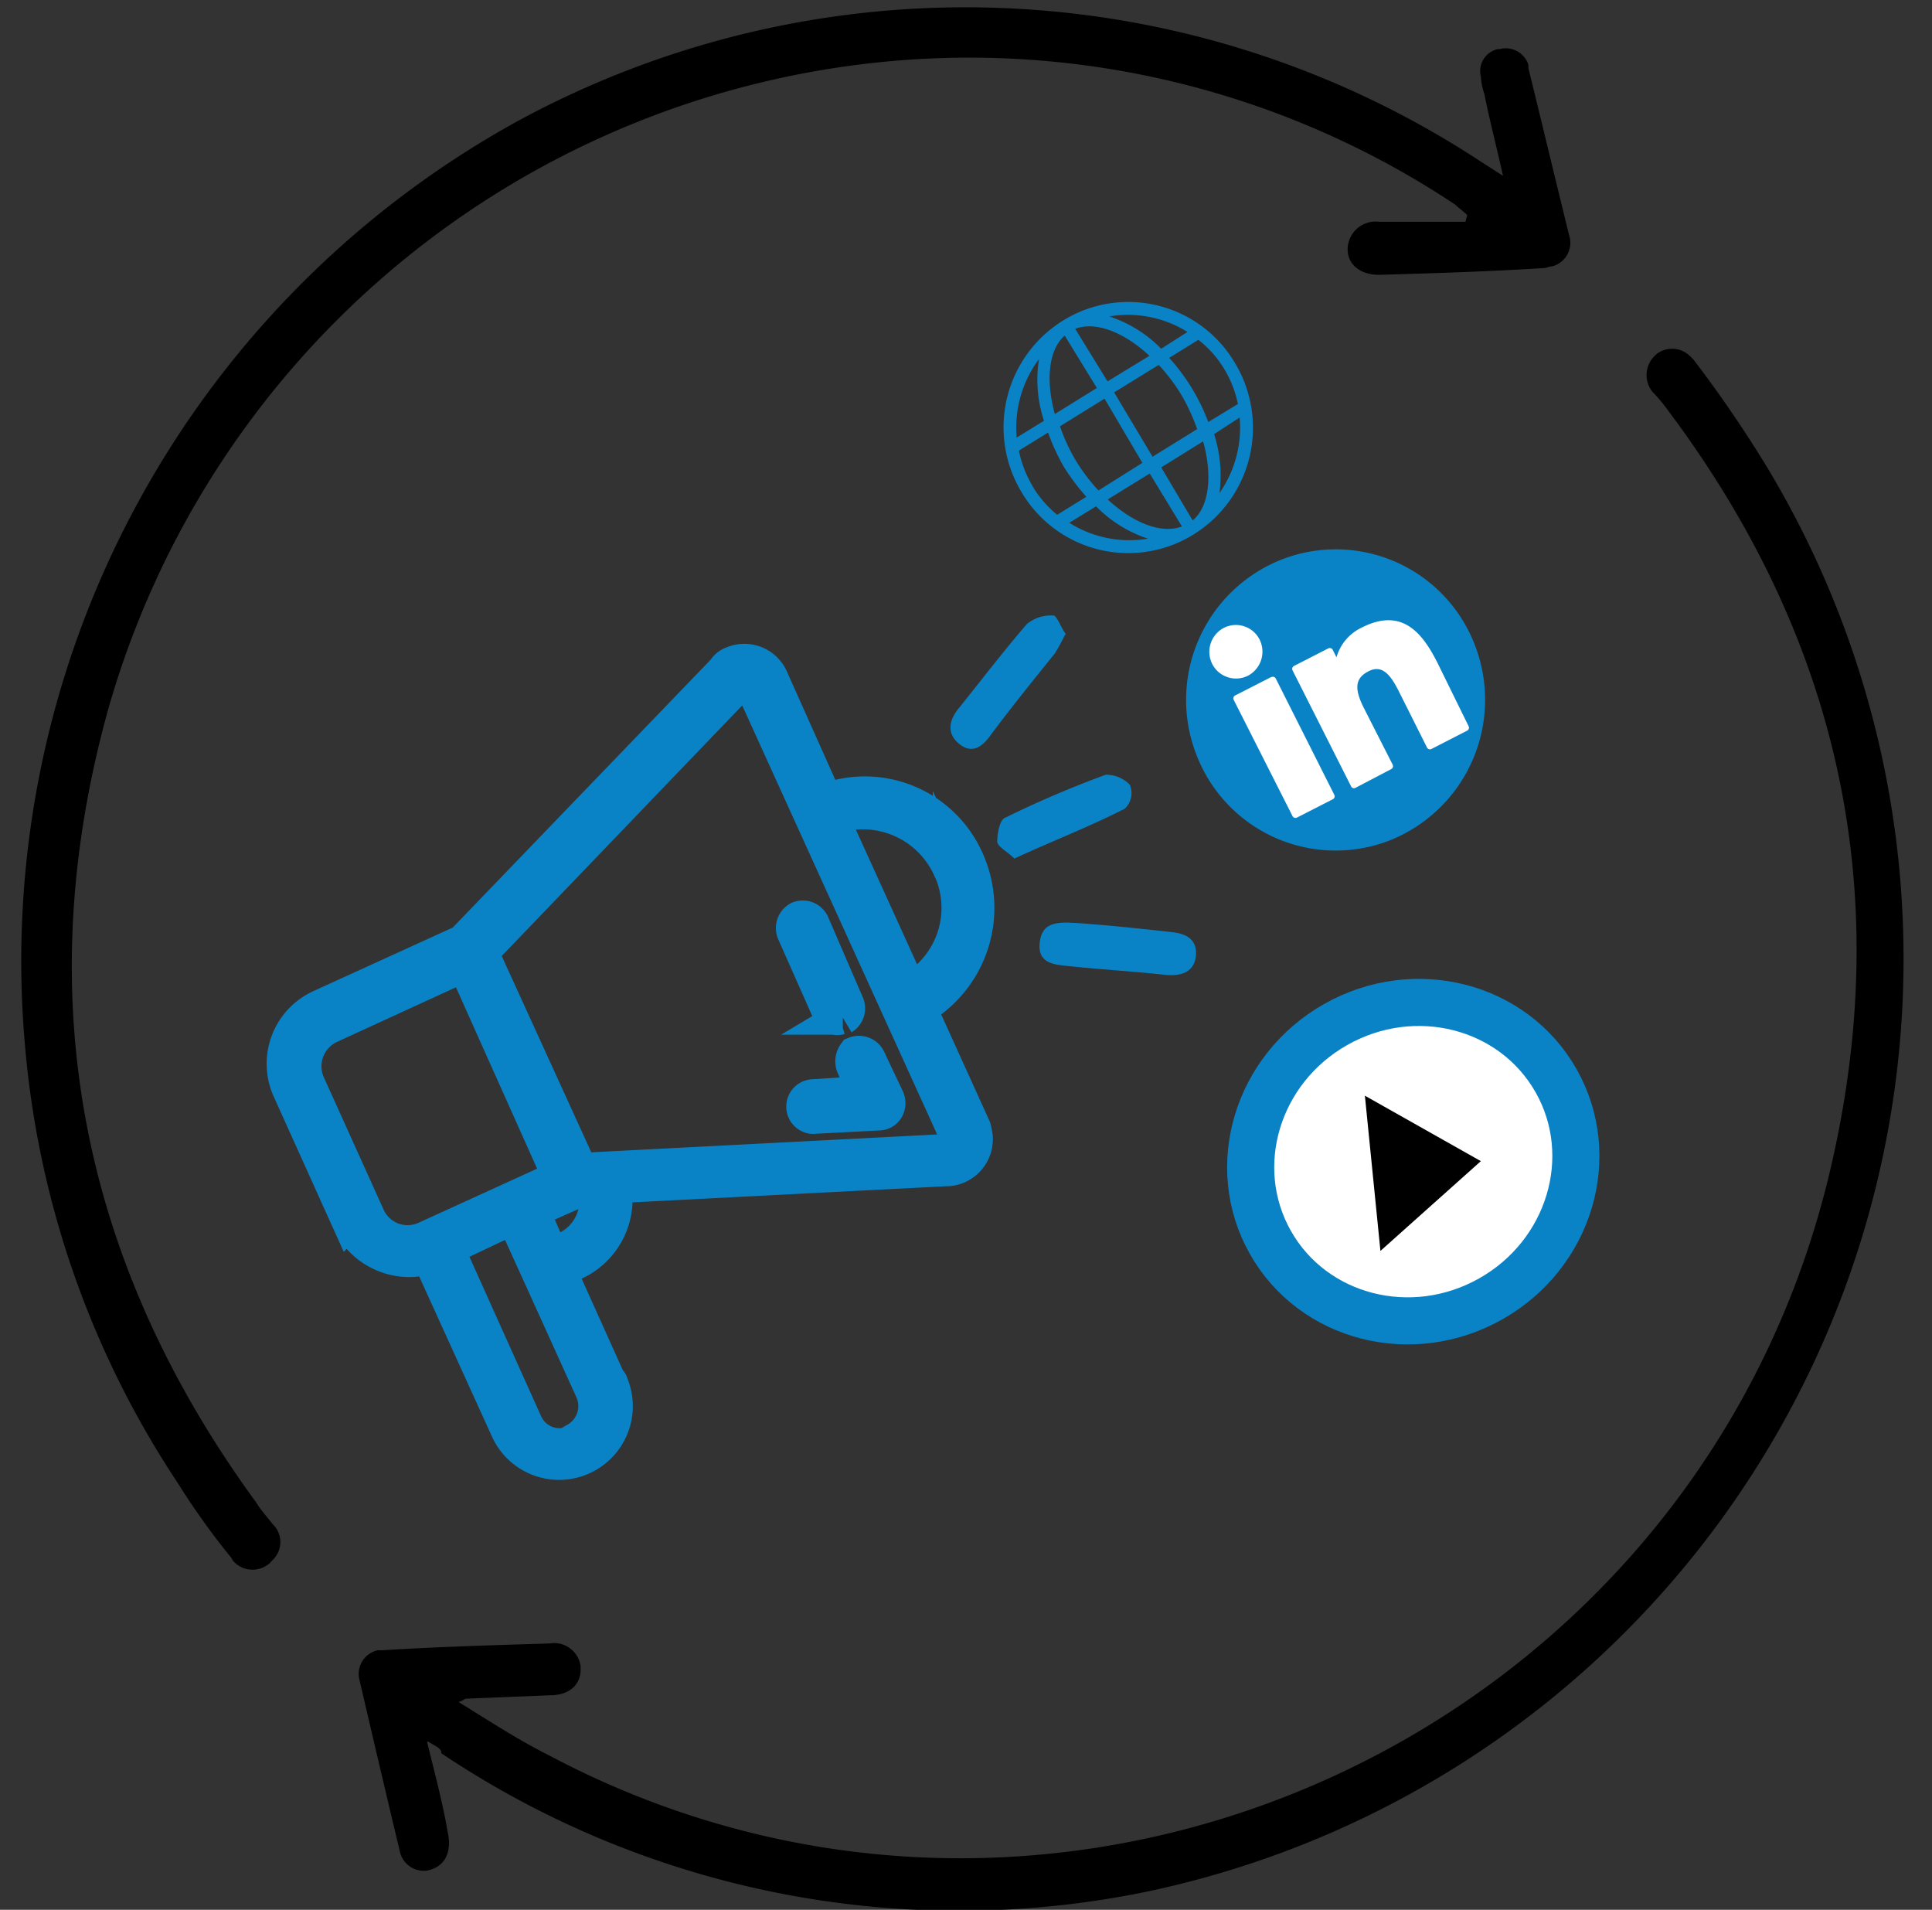 <svg id="Layer_1" data-name="Layer 1" xmlns="http://www.w3.org/2000/svg" xmlns:xlink="http://www.w3.org/1999/xlink" viewBox="0 0 123.12 121.68"><rect x="0" y="0" width="123.12" height="121.68" fill="#333333" stroke="none"/><defs><style>.cls-1,.cls-4{fill:none;}.cls-2{clip-path:url(#clip-path);}.cls-3{fill:#0a83c6;}.cls-4,.cls-6{stroke:#0a83c6;stroke-miterlimit:10;}.cls-4{stroke-width:2.17px;}.cls-5,.cls-6{fill:#fff;}.cls-6{stroke-width:3px;}</style><clipPath id="clip-path"><rect id="SVGID" class="cls-1" x="-5" y="-7.04" width="133" height="133"/></clipPath></defs><title>AFFILIATE LINK PROMOTION SOLUTION</title><g class="cls-2"><g class="cls-2"><path class="cls-3" d="M67.88,40.42a13,13,0,0,1-.65,1.2c-1.4,1.74-2.81,3.48-4.11,5.23-.54.76-1.19,1.2-2,.54s-.65-1.52,0-2.29c1.4-1.74,2.81-3.59,4.32-5.34a2.4,2.4,0,0,1,1.73-.54c.22.11.44.76.76,1.2"/><path class="cls-3" d="M69.07,58.84c1.51.11,3.68.33,5.62.55,1,.1,1.62.54,1.52,1.52s-.87,1.31-1.95,1.2c-2-.22-4-.33-6-.54-1-.11-2.16-.11-2-1.53s1.3-1.31,2.81-1.2"/><path class="cls-3" d="M64.64,54.7c-.44-.44-1.09-.77-1.09-1.09s.11-1.42.55-1.53a65.18,65.18,0,0,1,6.37-2.72A2.1,2.1,0,0,1,72,50a1.36,1.36,0,0,1-.33,1.53c-2.37,1.2-4.65,2.07-7,3.16"/><path class="cls-4" d="M51.77,58.84a.68.68,0,0,0-.87-.33.7.7,0,0,0-.32.88l2.27,5.12a.52.52,0,0,0,.65.33h.21A.69.69,0,0,0,54,64Z"/><path class="cls-4" d="M54.36,67.89l.76,1.74-3.35.22a.66.66,0,0,0,0,1.31L56,70.94a.6.6,0,0,0,.54-.33.74.74,0,0,0,0-.65l-1.19-2.51a.69.69,0,0,0-.87-.32A.83.83,0,0,0,54.36,67.89Z"/><path class="cls-4" d="M52.63,51l-3.46-7.74a1.88,1.88,0,0,0-2.48-1,1,1,0,0,0-.54.44L29.49,60l-9.08,4.14a4,4,0,0,0-1.95,5.34l3.79,8.4a4.29,4.29,0,0,0,4,2.4,3.78,3.78,0,0,0,1.08-.22l5,11a3.61,3.61,0,1,0,6.6-2.94.11.11,0,0,0-.11-.11l-3.24-7.2a4.48,4.48,0,0,0,3.57-5.23l21.19-1.09h.11a1.92,1.92,0,0,0,1.73-2.07,4.76,4.76,0,0,0-.11-.55l-3.46-7.63a7.4,7.4,0,0,0,3-9.48A7.12,7.12,0,0,0,52.63,51ZM23.44,77.48l-3.79-8.39a2.8,2.8,0,0,1,1.41-3.71l8.54-3.92L35.66,75,27.11,78.9A2.76,2.76,0,0,1,23.44,77.48ZM36.63,91.87a2.37,2.37,0,0,1-3.14-1.2l-5-11.12,4.22-2c.32.66,5.3,11.67,5,11a2.45,2.45,0,0,1-1,3.16A.11.11,0,0,1,36.63,91.87Zm-1.51-12-1.19-2.72,2.7-1.2,1.3-.11a3.32,3.32,0,0,1-2.49,3.92C35.33,79.77,35.22,79.88,35.12,79.88Zm25.3-6.54L37,74.54,30.68,60.69,47,43.69a.81.81,0,0,1,.54-.22.48.48,0,0,1,.43.33L61,72.47a.73.73,0,0,1-.33.87Zm.11-18A6,6,0,0,1,58,63.09l-5-11A6.07,6.07,0,0,1,60.53,55.35Z"/><path d="M95.78,11.2c-.44-2-.87-3.6-1.19-5.23a3.91,3.91,0,0,1-.22-1.09,1.43,1.43,0,0,1,1.08-1.75h.11a1.51,1.51,0,0,1,1.84,1v.22c.65,2.62,1.3,5.34,1.95,8l.64,2.62a1.55,1.55,0,0,1-1.08,2c-.21,0-.32.11-.54.11-3.46.22-7,.33-10.49.43-1.19,0-2-.65-2-1.63a1.78,1.78,0,0,1,2-1.75h5.51l.11-.43c-.22-.22-.54-.44-.76-.66a55.89,55.89,0,0,0-35.9-9.15A57.17,57.17,0,0,0,6.89,45.21C1.81,63.53,5.16,80.43,16.3,95.69c.33.54.76,1,1.08,1.42a1.58,1.58,0,0,1,0,2.28l-.21.22a1.65,1.65,0,0,1-2.27-.11c-.11-.11-.11-.21-.22-.32a46.74,46.74,0,0,1-3.35-4.69A59.5,59.5,0,0,1,1.6,66.69,61.07,61.07,0,0,1,33,7.71a59.78,59.78,0,0,1,61.42,2.62Z"/><path d="M27.22,111c.54,2.18,1,3.93,1.3,5.67.32,1.42-.22,2.29-1.3,2.51A1.56,1.56,0,0,1,25.49,118c-.86-3.6-1.73-7.31-2.59-11a1.54,1.54,0,0,1,1.19-1.86h.32c3.57-.22,7-.32,10.6-.43A1.71,1.71,0,0,1,37,106.15v.22c0,1-.75,1.64-1.94,1.64l-5.41.22a1.34,1.34,0,0,1-.43.21c1.95,1.2,3.78,2.4,5.73,3.38,32.87,17.45,73.74-1.41,81.85-38,3.9-17.45.22-33.36-10.48-47.64a10.53,10.53,0,0,0-1-1.2,1.7,1.7,0,0,1,.11-2.29l.11-.11a1.62,1.62,0,0,1,2.16.11l.22.22A79,79,0,0,1,112.75,30,60.74,60.74,0,0,1,73,120.54a59.28,59.28,0,0,1-44.87-8.83c0-.32-.33-.43-.87-.76"/><path class="cls-3" d="M81.7,35.64A9.49,9.49,0,0,1,94,41.13a9.64,9.64,0,0,1-5.45,12.42,9.5,9.5,0,0,1-12.32-5.5A9.61,9.61,0,0,1,81.7,35.64"/><path class="cls-5" d="M81,43.14l-2.29,1.17a.21.21,0,0,0-.09.28L82.37,52a.21.21,0,0,0,.28.09l2.29-1.17a.21.21,0,0,0,.09-.28L81.3,43.23a.21.21,0,0,0-.28-.09"/><path class="cls-5" d="M78,40a1.72,1.72,0,0,0-.75,2.3,1.7,1.7,0,0,0,2.28.75,1.73,1.73,0,0,0,.74-2.3A1.69,1.69,0,0,0,78,40"/><path class="cls-5" d="M86.75,40a3,3,0,0,0-1.58,1.88l-.24-.48a.21.21,0,0,0-.28-.09l-2.19,1.12a.21.21,0,0,0-.09.28L86.1,50.1a.2.2,0,0,0,.27.1L88.66,49a.21.21,0,0,0,.09-.28L86.9,45.08c-.62-1.24-.53-1.89.33-2.32s1.39.25,1.9,1.26l1.81,3.61a.21.21,0,0,0,.28.09l2.28-1.17a.21.21,0,0,0,.09-.28l-2-4.07c-.93-1.83-2.22-3.53-4.8-2.22"/><path class="cls-3" d="M67.75,20.42a8,8,0,0,0-2.61,11,7.89,7.89,0,0,0,10.91,2.64,8,8,0,0,0,2.61-11,7.89,7.89,0,0,0-10.91-2.64M66.21,22.9a8.3,8.3,0,0,0,.32,3.91l-1.74,1.07a7.3,7.3,0,0,1,1.42-5m-.4,8.1a7.18,7.18,0,0,1-.88-2.27l1.86-1.15a13.08,13.08,0,0,0,1,2.17,13.73,13.73,0,0,0,1.44,1.92l-1.86,1.15A7.07,7.07,0,0,1,65.81,31m2.3,2.33,1.74-1.07a8.2,8.2,0,0,0,3.31,2.06,7.16,7.16,0,0,1-5-1m7.16.22c-1.29.5-3.1-.21-4.73-1.72l2.68-1.65ZM72.8,29.49,70,31.25a11.92,11.92,0,0,1-1.45-1.92,11.61,11.61,0,0,1-1-2.17l2.84-1.76Zm-2.9-4.77-2.68,1.66c-.59-2.15-.4-4.1.63-5Zm5.79-3.58L74,22.22a8.2,8.2,0,0,0-3.31-2.06,7.16,7.16,0,0,1,5,1m-7.17-.21c1.29-.5,3.11.21,4.73,1.72L70.58,24.3ZM71,25l2.84-1.75a11.49,11.49,0,0,1,1.45,1.92,12.27,12.27,0,0,1,1,2.17l-2.84,1.76Zm5,8.15-2-3.37,2.67-1.66c.6,2.14.4,4.1-.62,5m1.64-1.55a8.57,8.57,0,0,0-.32-3.91L79,26.6a7.3,7.3,0,0,1-1.42,5M77,26.89a12.77,12.77,0,0,0-2.49-4.09l1.86-1.15A6.9,6.9,0,0,1,78,23.48a7.15,7.15,0,0,1,.89,2.26Z"/></g></g><ellipse class="cls-6" cx="90.07" cy="74.01" rx="10.46" ry="10.04" transform="translate(-24.77 53.93) rotate(-29.49)"/><polygon points="86.98 69.81 87.97 79.7 94.37 73.98 86.98 69.81"/></svg>